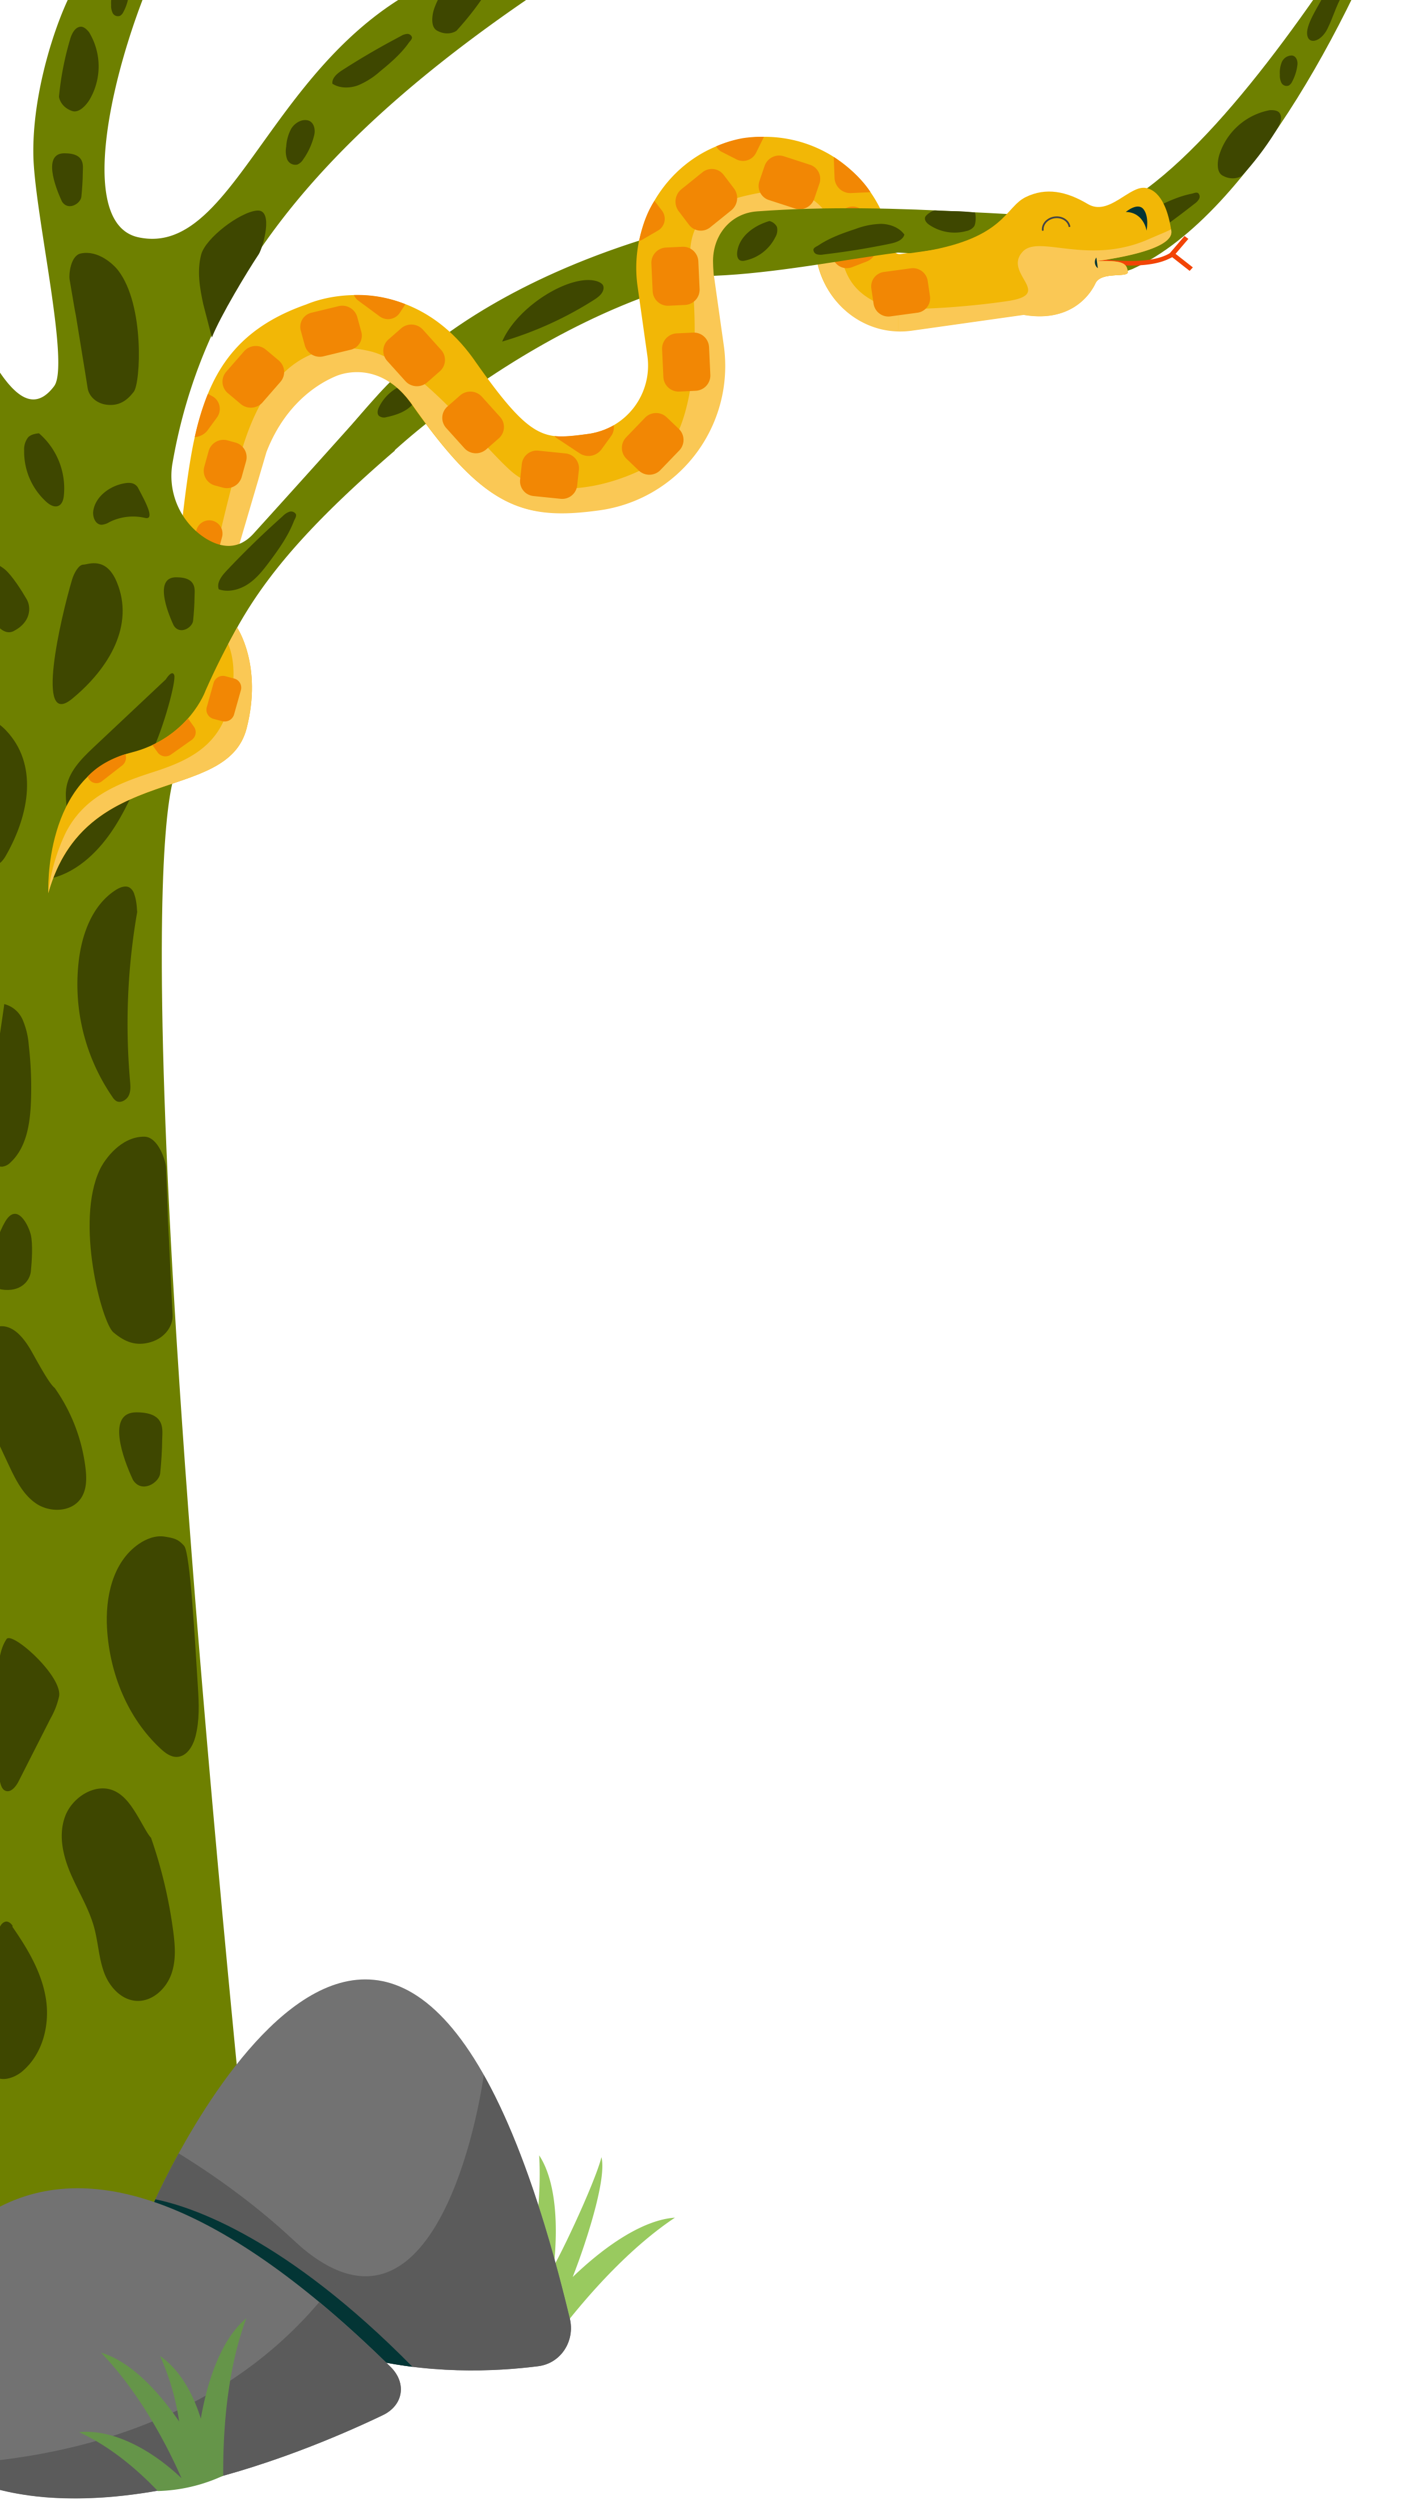 <svg xmlns="http://www.w3.org/2000/svg" width="529" height="932"><defs><clipPath id="clip-path"><path id="Rectangle_16" data-name="Rectangle 16" transform="translate(0 3764)" fill="rgba(178,18,18,0.16)" d="M0 0h529v932H0z"/></clipPath><clipPath id="clip-path-2"><path id="Clip_4" data-name="Clip 4" d="M0 0h-51.758v34.352H0z" fill="none"/></clipPath><clipPath id="clip-path-3"><path id="Clip_4-2" data-name="Clip 4" d="M0 0h155.765v145.8H0z" fill="none"/></clipPath></defs><g id="Groupe_de_masques_5" data-name="Groupe de masques 5" transform="translate(0 -3764)" clip-path="url(#clip-path)"><g id="arbre"><g id="Group_104" data-name="Group 104" transform="translate(-124 3600)"><path id="Fill_1" data-name="Fill 1" d="M146.951 23.828A33.556 33.556 0 00163.578 0S71.768 12.5 21.1 68.715s5.846 20.973 5.846 20.973S80.578 39 146.951 23.828z" transform="translate(243.422 243)" fill="#6e8000"/><path id="Fill_3" data-name="Fill 3" d="M160.091 0S132.887 25.717 197 626.345H0S61.809 188.36 86.819 1.972" transform="translate(30 451)" fill="#6e8000"/><path id="Stroke_12" data-name="Stroke 12" d="M531 260.872c10.426 1.279 24.008 2.321 31-1.872" fill="none" stroke="#454545" stroke-miterlimit="10" stroke-width=".814"/><path id="Fill_34_Copy" data-name="Fill 34 Copy" d="M-.6 9.518a3.081 3.081 0 01.372 2.856c-.556 1.013-1.922 1.1-3.036.936a16.808 16.808 0 01-11.689-7.75 4.8 4.8 0 01-.931-3.246A2.782 2.782 0 01-14.157 0C-8.526.68-4.67 2.123-.6 9.518z" transform="rotate(107 19.108 263.97)" fill="#3e4700"/><path id="Fill_16" data-name="Fill 16" d="M11.22 201.981l24.891-84.663c6.156-15.883 16.874-24.569 26.1-28.389 3.012-1.249 16.945-5.469 28.415 10.852 26.843 38.2 41.038 43.347 69.951 39.295a54.381 54.381 0 0046.266-61.267l-3.737-26.467c-1.483-10.495 5.4-20.655 15.846-22.466A19.481 19.481 0 01241.5 44.923c2.795 17.267 18.229 29.541 35.554 27.1L320 65.961l-4-28.3-42.949 6.06a2.806 2.806 0 01-3.177-2.368A48.1 48.1 0 00215.139.539c-26.254 3.946-43.992 29.006-40.282 55.281l3.669 25.98a25.7 25.7 0 01-21.813 28.949c-16.8 2.37-21.324 3-42.685-27.4C93.716 54.447 64.5 56.962 51.287 62.5 24.117 72 14.83 89.126 9.656 111.975 4.073 136.639.035 199.638.035 199.638a5.742 5.742 0 0011.186 2.343" transform="translate(187 215)" fill="#f2b706"/><path id="Fill_20" data-name="Fill 20" d="M20.709 95.223C30.46 64.091 48.246 55.19 68.12 59.974c18.527 4.458 42.416 36.165 53.112 45.152s31.91 7.707 51.05-2.437c18.521-9.814 18.255-51.249 15.511-72.965S198.353 3.388 216 .452s24.63 9.056 26.434 17.905c2.3 11.274 3.611 19.476 18.257 25.047 4.713 1.794 27.861.584 45.55-2.041s-1.932-10.192 5.634-18.357c5.981-6.456 24.312 5.355 46.931-4.724 3.066-1.365 5.88-2.456 8.085-3.567.027.173.058.353.081.524.9 6.348-18.626 9.839-27.96 11.155 10.422-.4 11.338.992 11.749 3.965.326 2.369-9.912-.313-12.073 4.278-2.438 5.172-10.188 14.663-26.752 11.772l-41.712 5.88c-17.317 2.441-32.742-9.819-35.537-27.06A19.464 19.464 0 00212.156 9.2c-10.445 1.808-17.319 11.953-15.839 22.433l3.737 26.431a54.313 54.313 0 01-46.242 61.183c-28.9 4.049-43.087-1.095-69.914-39.239-11.466-16.3-25.39-12.085-28.4-10.839-9.22 3.816-19.933 12.491-26.085 28.353l-24.877 84.55A5.733 5.733 0 010 186c1.848-9.876 11.894-62.635 20.709-90.777" transform="translate(194 235)" fill="#fac855"/><path id="Fill_24" data-name="Fill 24" d="M.348 9.853l3.4 9.449a5.432 5.432 0 007.059 3.337l5.622-2.176a5.75 5.75 0 003.22-7.317l-3.4-9.446A5.432 5.432 0 009.192.36L3.568 2.538a5.747 5.747 0 00-3.22 7.315" transform="translate(431 241)" fill="#f28704"/><path id="Fill_26" data-name="Fill 26" d="M3.907 16.6l9.606 3.113a5.745 5.745 0 007.22-3.513l1.973-5.769A5.526 5.526 0 0019.093 3.4L9.488.286A5.744 5.744 0 002.267 3.8L.294 9.572A5.526 5.526 0 003.907 16.6" transform="translate(407 222)" fill="#f28704"/><path id="Fill_28" data-name="Fill 28" d="M12.939 21.765l7.892-6.356a5.932 5.932 0 00.97-8.165l-3.81-5.011a5.541 5.541 0 00-7.931-1L2.169 7.59a5.931 5.931 0 00-.969 8.165l3.807 5.012a5.541 5.541 0 007.931 1" transform="translate(376 227)" fill="#f28704"/><path id="Fill_30" data-name="Fill 30" d="M17.994 15.68l-.472-10.2A5.7 5.7 0 0011.6.006L5.4.3A5.721 5.721 0 00.006 6.32l.472 10.194a5.7 5.7 0 005.922 5.48l6.2-.3a5.721 5.721 0 005.395-6.018" transform="translate(367 256)" fill="#f28704"/><path id="Fill_32" data-name="Fill 32" d="M17.994 15.68l-.472-10.194a5.7 5.7 0 00-5.927-5.48L5.4.3A5.72 5.72 0 00.006 6.32l.47 10.194a5.7 5.7 0 005.924 5.48l6.2-.3a5.721 5.721 0 005.395-6.018" transform="translate(371 288)" fill="#f28704"/><path id="Fill_34" data-name="Fill 34" d="M14.372 21.249l7.028-7.287a5.678 5.678 0 00-.164-8.056l-4.512-4.318a5.745 5.745 0 00-8.1.163L1.6 9.04a5.676 5.676 0 00.164 8.054l4.517 4.318a5.745 5.745 0 008.1-.163" transform="translate(356 318)" fill="#f28704"/><path id="Fill_36" data-name="Fill 36" d="M5.079 16.949l10 1.02a5.63 5.63 0 006.236-4.891l.653-5.978a5.541 5.541 0 00-5.048-6.047L6.916.03A5.631 5.631 0 00.683 4.923L.031 10.9a5.546 5.546 0 005.048 6.044" transform="translate(318 332)" fill="#f28704"/><path id="Fill_38" data-name="Fill 38" d="M1.453 13.569l6.78 7.524a5.813 5.813 0 008.127.475l4.708-4.124a5.622 5.622 0 00.479-8.013l-6.78-7.524a5.813 5.813 0 00-8.127-.473L1.932 5.558a5.62 5.62 0 00-.479 8.011" transform="translate(289 310)" fill="#f28704"/><path id="Fill_40" data-name="Fill 40" d="M1.453 13.569l6.78 7.526a5.815 5.815 0 008.127.473l4.708-4.124a5.622 5.622 0 00.479-8.013l-6.78-7.524a5.813 5.813 0 00-8.127-.473L1.932 5.556a5.622 5.622 0 00-.479 8.013" transform="translate(267 285)" fill="#f28704"/><path id="Fill_42" data-name="Fill 42" d="M8.778 18.827l9.9-2.4a5.4 5.4 0 004.141-6.606l-1.578-5.75a5.8 5.8 0 00-7.02-3.9l-9.9 2.4A5.409 5.409 0 00.183 9.183l1.575 5.746a5.8 5.8 0 007.02 3.9" transform="translate(236 278)" fill="#f28704"/><path id="Fill_44" data-name="Fill 44" d="M14.953 21.019l6.659-7.633a5.6 5.6 0 00-.629-7.99l-4.8-4.033a5.847 5.847 0 00-8.139.617L1.388 9.613a5.6 5.6 0 00.631 7.99l4.8 4.033a5.845 5.845 0 008.139-.617" transform="translate(207 293)" fill="#f28704"/><path id="Fill_46" data-name="Fill 46" d="M14.164 13.828L15.8 7.95A5.662 5.662 0 0011.776.984L8.888.2a5.749 5.749 0 00-7.051 3.972l-1.631 5.88a5.66 5.66 0 004.019 6.963l2.886.782a5.748 5.748 0 007.053-3.969" transform="translate(200 328)" fill="#f28704"/><path id="Fill_48" data-name="Fill 48" d="M9.723 10.337l1.1-4.042a4.95 4.95 0 10-9.544-2.63L.177 7.7a4.951 4.951 0 109.546 2.632" transform="translate(196 358)" fill="#f28704"/><path id="Fill_50" data-name="Fill 50" d="M7.112 11.269L8.871 4.69A3.723 3.723 0 006.335.133a3.609 3.609 0 00-4.446 2.6L.13 9.308a3.723 3.723 0 002.534 4.559 3.61 3.61 0 004.448-2.6" transform="translate(193 381)" fill="#008222"/><path id="Fill_52" data-name="Fill 52" d="M17.229 6.513A5.246 5.246 0 019.654 7.97L1.721 2.129A5.644 5.644 0 010 0a47.161 47.161 0 0119.23 3.428z" transform="translate(256 273.999)" fill="#f28704"/><path id="Fill_54" data-name="Fill 54" d="M22.162.446a5.352 5.352 0 01-1 3.578l-3.639 5.02A6.011 6.011 0 019.4 10.45L.887 4.808A9.34 9.34 0 010 4.024c3.716.365 7.9-.157 13.069-.855A27.65 27.65 0 0022.162 0" transform="translate(330.822 322.554)" fill="#f28704"/><path id="Fill_56" data-name="Fill 56" d="M6.811 1.023a5.4 5.4 0 011.483 7.761L4.626 13.8A6.619 6.619 0 010 16.128 98.787 98.787 0 014.9 0z" transform="translate(196.656 310.851)" fill="#f28704"/><path id="Fill_58" data-name="Fill 58" d="M8.557 3.677A5.068 5.068 0 016.792 11.2l-5.619 3.268A3.366 3.366 0 010 14.886C1.161 9.559 2.695 4.6 5.713 0z" transform="translate(362.435 238.896)" fill="#f28704"/><path id="Fill_60" data-name="Fill 60" d="M14.853 5.932A5.434 5.434 0 017.51 8.411L2.156 5.688A4.476 4.476 0 010 3.546 43.547 43.547 0 019.866.52a46 46 0 017.909-.51z" transform="translate(391.225 215)" fill="#f28704"/><path id="Fill_62" data-name="Fill 62" d="M12.894 13.173l-6.433.3A5.9 5.9 0 01.3 7.852L0 0c5.038 3.388 10.294 7.852 13.69 13.091" transform="translate(435.041 222.518)" fill="#f28704"/><path id="Fill_64" data-name="Fill 64" d="M0 2.023S4.477-1.8 6.641 1.067 7.737 9 7.737 9 6.74 2.178 0 2.023" transform="translate(544 241)" fill="#016819"/><path id="Stroke_66" data-name="Stroke 66" d="M523 248.6c-.332-2.341-2.832-3.929-5.583-3.542s-4.717 2.6-4.38 4.942" fill="none" stroke="#016819" stroke-miterlimit="10" stroke-width=".646"/><path id="Fill_68" data-name="Fill 68" d="M1.01 0a2.9 2.9 0 00.55 4z" transform="translate(532 260)" fill="#016819"/><path id="Fill_70" data-name="Fill 70" d="M8.29 3.155S6.312-.19 4.686.009s2.089 3.33 2.089 3.33A28.855 28.855 0 00.934 1.384C-1.093 1.141.715 4.09 1.362 4S9 3.068 9 3.068" transform="translate(519 254)" fill="#27b237"/><path id="Fill_72" data-name="Fill 72" d="M261.826 314.917c-13 14.546-26.8 29.9-43.231 48.025-5.732 6.325-12.182 5.284-17.807 1.837a27.619 27.619 0 01-12.395-28.327c13.836-79.327 72.433-143.029 201.284-215.107 41.238-23.067 43.782-50.58 54.323-80.382l-2.364-1.663c-8.773 6.5-34.734 53.959-54 70.788-20.978 19.2-63.87 29.37-87.63 40.918l-3.13 1.529c-70.521 22.785-82.852 108.406-121.329 99.919-29.279-6.458-.514-95.534 17.156-119.864 12.572-19.046 32.444-35.8 36.846-60.865a8.91 8.91 0 016.209-6.956c19.206-5.828 34.142-26.069 42.355-44.454l-3.729-1.775c-7.278 12.539-18.614 27.643-31.907 35.394a9.084 9.084 0 01-13.493-6.108C225.11 28.862 213.737 9.291 198.55 0l-2.292 1.767c13.169 9.471 28.255 34.706 27.7 46.78l-.006.11a9.01 9.01 0 01-11.782 8.092c-18.839-6.168-40.4-23.053-53.426-34.462l-2.918 2.926c13.886 14.69 36.644 33.6 57.676 39.405a9.06 9.06 0 016.223 11.25c-12.3 43.676-54.65 56.891-68.585 84.386-6.17 11.332-15.506 38.949-14.655 63.013.892 22.21 13.626 76.9 7.692 84.734-17.563 23.194-34.637-41.215-57.209-74.992-15.282-22.5-13.5-37.663-49.035-69.338-10.177-9.076-23.5-19.015-35.861-24.485L0 141.2c8.846 22.394 32.43 55.579 47.68 69.573 19.384 17.792 35.407 22.712 54.135 63.475 4.9 10.824 13.627 19.633 13.873 29.678 1.131 46.074-12.333 101.183 4.212 154.066 0 0 51.59 39.673 69.993-6.992s22.277-68.074 81.413-119z" fill="#6e8000"/><path id="Fill_74" data-name="Fill 74" d="M255.385 0c-22.5 36.02-59.752 93.3-93.707 118.375-19.288 13.582-24.176 10.585-66.742 8.655-25.782-1.4-52-2.16-78.361-.232-.066 0-.134.008-.2.015C5.98 127.569-.76 136.6.069 147.051l.3 3.776c22.581-.887 47.717-5.9 68.61-8.655 37.96 1.668 69.794 13.3 87.582 6.087C201.662 127.706 241.427 47.979 258 1.233z" transform="translate(390.003 116)" fill="#6e8000"/><path id="Fill_28_Copy" data-name="Fill 28 Copy" d="M17.563 1.069c-4.234 2.756-7.742 6.54-11.1 10.382a29.049 29.049 0 00-5.51 8.062c-1.227 3.057-1.409 6.752.288 9.556 2.184.313 3.948-1.741 5.237-3.6Q12.3 17.06 17.521 8.223q1.188-2.023 2.36-4.053a5.335 5.335 0 00.873-2.228A1.8 1.8 0 0019.647.028c-.755-.2-1.609.732-2.084 1.041" transform="rotate(22 -311.699 1536.248)" fill="#3e4700"/><path id="Fill_76" data-name="Fill 76" d="M15.817 5A117.194 117.194 0 010 3.682l.233-1.661C10.164 3.406 24.161 4.7 31.052 0L32 1.386C28.018 4.105 22.138 5 15.817 5" transform="translate(530 258)" fill="#f24406"/><path id="Fill_78" data-name="Fill 78" d="M7.811 13L0 6.88 5.887 0 7.33 1.066 2.558 6.644 9 11.692z" transform="translate(560 252)" fill="#f24406"/><path id="Fill_80" data-name="Fill 80" d="M43.05 0L.6 5.949a2.862 2.862 0 01-.6.016V34a30.916 30.916 0 004.553-.263L47 27.786z" transform="translate(459 253)" fill="#f2b706"/><path id="Fill_82" data-name="Fill 82" d="M38.644 3.5c7.593-3.738 15.22-2.181 23.185 2.562S77.5-1.167 83.588.094s8.5 9.7 9.4 16.077-18.713 9.876-28.09 11.2c10.47-.406 11.391 1 11.8 3.98.328 2.378-9.958-.315-12.13 4.294-3 6.368-15.3 17.359-39.593 7.738-8.755-3.467-30.2-18.618-23.807-19.715C30.959 18.554 30.893 7.319 38.644 3.5z" transform="translate(467.981 234)" fill="#f2b706"/><path id="Fill_84" data-name="Fill 84" d="M101.873 0c-2.218 1.116-5.034 2.194-8.119 3.564C71 13.684 52.554 1.825 46.537 8.307c-7.613 8.2 12.129 15.8-5.669 18.434-14.21 2.1-31.891 3.3-40.868 2.776v8.464a31.339 31.339 0 004.632-.271l41.967-5.9c17.08 2.99 24.636-6.498 27.087-11.69 2.175-4.611 12.4-1.9 12.073-4.278-.413-2.985-1.274-4.39-11.759-3.985 9.391-1.321 28.912-4.7 27.97-11.349-.025-.172-.07-.332-.097-.508z" transform="translate(459 249.518)" fill="#fac855"/><path id="Fill_22" data-name="Fill 22" d="M42.245 2.428L15.357 27.712c-4.6 4.331-9.5 9.223-10.28 15.622-.436 3.556.488 7.148.32 10.73-.364 7.741-5.73 14.677-5.381 22.417C9.736 73.9 17.543 66.2 23.107 57.519s9.274-18.47 13.822-27.769c4.482-9.163 9.277-26.835 8.457-28.977s-3.141 1.655-3.141 1.655z" transform="translate(143.597 414.888)" fill="#3e4700"/><path id="Fill_88" data-name="Fill 88" d="M0 2.023S4.477-1.8 6.641 1.067 7.737 9 7.737 9 6.74 2.178 0 2.023" transform="translate(544 241)" fill="#033535"/><path id="Stroke_90" data-name="Stroke 90" d="M523 248.6c-.332-2.341-2.832-3.929-5.583-3.542s-4.717 2.6-4.38 4.942" fill="none" stroke="#454545" stroke-miterlimit="10" stroke-width=".646"/><path id="Fill_92" data-name="Fill 92" d="M1.01 0a2.9 2.9 0 00.55 4z" transform="translate(532 260)" fill="#033535"/><path id="Fill_94" data-name="Fill 94" d="M70.461 0S80.044 14.1 74 37.576C66.664 66.083 13.813 49.827.024 99c0 0-2.024-44.117 30.838-52.392 21.678-5.459 27.863-23.23 27.863-23.23Q64.015 11.438 70.461 0" transform="translate(142 398)" fill="#f2b706"/><path id="Fill_96" data-name="Fill 96" d="M70.459 0q-1.7 3.035-3.327 6.106c3.526 8.475 1.919 20.234-1.444 28.118-4.87 11.422-15.324 16.048-26.543 19.64C25.219 58.323 13.2 63.353 6.523 76.467A71.449 71.449 0 000 99c13.793-49.173 66.661-32.917 74-61.424C80.045 14.1 70.459 0 70.459 0" transform="translate(142 398)" fill="#fac855"/><path id="Fill_98" data-name="Fill 98" d="M5.863 16.874l-3.2-.853A3.513 3.513 0 01.13 11.692l2.561-9.1A3.632 3.632 0 017.137.126l3.2.853a3.514 3.514 0 012.536 4.329l-2.561 9.1a3.631 3.631 0 01-4.447 2.467" transform="translate(201 416)" fill="#f28704"/><path id="Fill_100" data-name="Fill 100" d="M.194 10.15l1.8 2.515a3.566 3.566 0 004.953.836L14.7 8.03a3.517 3.517 0 00.841-4.923L13.654.468A6.586 6.586 0 0013.3 0 40.738 40.738 0 010 9.936" transform="translate(180.806 431.847)" fill="#f28704"/><path id="Fill_102" data-name="Fill 102" d="M.5 9.211a3.272 3.272 0 004.827.9l7.563-5.885A3.722 3.722 0 0014.117 0C8.564 1.772 3.6 4.453 0 8.4z" transform="translate(156.662 445.189)" fill="#f28704"/><path id="Fill_22-2" data-name="Fill 22" d="M7.275 17.946l9.884-1.34a5.444 5.444 0 004.785-6.1l-.861-5.856a5.6 5.6 0 00-6.358-4.6L4.841 1.393A5.442 5.442 0 00.056 7.5l.861 5.855a5.594 5.594 0 006.358 4.594" transform="translate(449 264)" fill="#f28704"/></g><g id="Group_43" data-name="Group 43" transform="rotate(60 -3528.85 2504.026)"><path id="Fill_1-2" data-name="Fill 1" d="M-51.714 0a175.841 175.841 0 0134.255 10.222c5.017 2.073 10.11 4.5 13.66 8.729s5.148 10.706 2.427 15.555c-2.913 5.194-9.616 6.742-15.328 5.818s-10.989-3.733-16.6-5.212c-7.07-1.87-14.484-1.582-21.733-2.44s-14.822-3.155-19.589-8.9-5.289-15.694.5-20.308c2.757-2.2 6.365-2.85 9.835-3.069 5.25-.33 10.55.18 12.572-.395" transform="translate(0 371.738)" fill="#3e4700"/><g id="Group_5" data-name="Group 5" transform="translate(-.083 432.628)"><path id="Clip_4-3" data-name="Clip 4" d="M0 0h-51.758v34.352H0z" fill="none"/><g id="Group_5-2" data-name="Group 5" clip-path="url(#clip-path-2)"><path id="Fill_3-2" data-name="Fill 3" d="M-48.888.507c9.837-.828 19.994-1.022 29.288 2.44S-1.98 14.228-.188 24.316c.721 4.062-.592 9.448-4.531 9.995a8.163 8.163 0 01-3.864-.711C-23.881 27.952-37.1 17.529-49.319 6.423c-1.3-1.178-2.712-2.714-2.393-4.474S-48.153.007-48.888.507" fill="#3e4700"/></g></g><path id="Fill_6" data-name="Fill 6" d="M-67.415.022c3.371-.672 32.315 14.017 48.273 21.93 5.484 2.719 11 5.616 15.408 9.959 2.562 2.518 4.811 6.416 3.182 9.669-1.072 2.146-3.463 3.148-5.7 3.839-16.029 4.97-33.729 2.482-48.8-5.052C-65.4 35.2-75.456 26.3-76.471 14.417c-.3-3.479.3-7.213 2.482-9.874S-70.786.695-67.415.022z" transform="translate(-72.357 306.604)" fill="#3e4700"/><path id="Fill_8" data-name="Fill 8" d="M-21.372 1.556a28.955 28.955 0 015.516 6.838l14.4 22.123c1.208 1.853 2.282 4.682.551 6-.977.749-2.337.487-3.507.165-13.934-3.847-26.357-12.082-37.924-21.024-2.83-2.188-5.712-4.534-7.317-7.8s22.3-11.2 28.281-6.306" transform="translate(-93.14 373.521)" fill="#3e4700"/><path id="Fill_10" data-name="Fill 10" d="M-6.542 19.558c2.989 2.518 5.929 5.629 6.461 9.589.838 6.213-4.925 11.685-10.888 12.628s-11.917-1.364-17.548-3.624l-17.055-6.859c-4.951-1.989-9.968-4.017-14.219-7.326s-7.694-8.121-8.246-13.607a10.254 10.254 0 011.6-7.1C-62.962-1.454-55.941-.16-50.486 1.6c6.428 2.073 12.857 4.146 15.1 3.927A65.2 65.2 0 01-6.542 19.558z" transform="rotate(-17 923.61 763.054)" fill="#3e4700"/><path id="Fill_14" data-name="Fill 14" d="M-5.1 26.83C-1.545 28.634.97 33.4-.362 38.972s-4.87 8.362-10.153 10.258-42.8-8.159-55.089-26.013c-2.333-3.386-6.688-12.863-2.332-20.408 2.674-4.631 12.023-2.363 13.87-1.393 7.831 4.116 13.57 7.043 16.309 8.624C-26.884 15.587-15.984 21.317-5.1 26.83z" transform="translate(-211.418 240.46)" fill="#3e4700"/><path id="Fill_14_Copy" data-name="Fill 14 Copy" d="M3.819 20.072C1.156 21.421-.726 24.985.271 29.155s3.643 6.255 7.6 7.674 32.017-6.1 41.213-19.461c1.745-2.533 5-9.623 1.744-15.267-2-3.464-8.995-1.768-10.376-1.042-5.863 3.08-10.152 5.269-12.205 6.453-8.135 4.149-16.289 8.436-24.428 12.56z" transform="rotate(-132 -241.168 190.211)" fill="#3e4700"/><path id="Fill_16-2" data-name="Fill 16" d="M-50.878 3.693a243.246 243.246 0 0046.6 42.666c1.534 1.069 3.145 2.2 3.923 3.939s.281 4.239-1.459 4.863a4.593 4.593 0 01-1.965.119 74.033 74.033 0 01-46.88-22.862C-57.68 25-63.475 15.079-62.17 4.762c.234-1.862.926-3.968 2.635-4.587a4.49 4.49 0 013.093.272c3.233 1.233 5.97 3.812 5.564 3.247" transform="rotate(-10.02 937.46 1828.797)" fill="#3e4700"/><path id="Fill_20-2" data-name="Fill 20" d="M-14.786.655c3.407 1.059 8.825 4.667 11.742 6.779s4.88 7.268.407 12.823-16.77-5.988-21.2-13.7S-18.193-.4-14.786.655z" transform="translate(-253.946 297.541)" fill="#3e4700"/><path id="Fill_20_Copy_4" data-name="Fill 20 Copy 4" d="M-14.786.655c3.407 1.059 8.825 4.667 11.742 6.779s4.88 7.268.407 12.823-16.77-5.988-21.2-13.7S-18.193-.4-14.786.655z" transform="rotate(-36 28.213 820.198)" fill="#3e4700"/><path id="Fill_20_Copy" data-name="Fill 20 Copy" d="M-12.284 2.805C-9.242 4.562-4.92 7.478-2 9.59s3.2 9.808-2.906 10.04c-8.62-.719-26.873-3.881-21.2-13.7s10.779-4.881 13.822-3.125z" transform="translate(-165.686 291.234)" fill="#3e4700"/><path id="Fill_20_Copy_3" data-name="Fill 20 Copy 3" d="M-8.761 2c2.17 1.253 5.252 3.333 7.332 4.839S.851 13.835-3.5 14c-6.148-.513-19.166-2.768-15.122-9.772S-10.931.748-8.761 2z" transform="translate(-593.13 81.482)" fill="#3e4700"/><path id="Fill_20_Copy_2" data-name="Fill 20 Copy 2" d="M-8.761 2c2.17 1.253 5.252 3.333 7.332 4.839S.851 13.835-3.5 14c-6.148-.513-19.166-2.768-15.122-9.772S-10.931.748-8.761 2z" transform="translate(-435.382 124.424)" fill="#3e4700"/><path id="Fill_26-2" data-name="Fill 26" d="M-.194 36.383c2.926 17.719-28-11.16-38.5-22.227-1.663-1.751-3.595-4.905-2.727-6.408s1.373-8.979 11.9-7.572C-12.36 2.4-3.12 18.664-.194 36.383z" transform="translate(-433.979 148.541)" fill="#3e4700"/><path id="Fill_26_Copy_2" data-name="Fill 26 Copy 2" d="M-.194 36.383c2.926 17.719-28-11.16-38.5-22.227-1.663-1.751-3.595-4.905-2.727-6.408s1.373-8.979 11.9-7.572C-12.36 2.4-3.12 18.664-.194 36.383z" transform="rotate(-21 338.987 1203.532)" fill="#3e4700"/><path id="Fill_28-2" data-name="Fill 28" d="M-20.52 1.249c4.947 3.22 9.045 7.641 12.973 12.13 2.5 2.865 5 5.845 6.434 9.419s1.646 7.889-.337 11.165c-2.552.365-4.612-2.035-6.119-4.211q-6.807-9.82-12.9-20.145-1.388-2.362-2.757-4.736a6.234 6.234 0 01-1.02-2.6A2.107 2.107 0 01-22.955.033c.883-.236 1.879.855 2.435 1.216" transform="rotate(18.01 -484.147 -1314.967)" fill="#3e4700"/><path id="Fill_30-2" data-name="Fill 30" d="M-12.343 36.512c-5.935-1.891-12.007-4.142-16.479-8.622S-35.319 7.459-32.58 1.67s13.208 5.13 14.463 7.677C-14.845 15.993-5.245 33.41 0 39.927" transform="translate(-524.74 32.474)" fill="#3e4700"/><path id="Fill_32-2" data-name="Fill 32" d="M-6.505 1.538A26.127 26.127 0 01-.627 9.71a4.764 4.764 0 01.58 2.78A3.307 3.307 0 01-3.7 14.862a9.056 9.056 0 01-4.228-2.067 15.694 15.694 0 01-4.906-5.046c-1.1-2.122-1.188-5.007.408-6.76s4.339-.924 5.918.549" transform="translate(-564.597)" fill="#3e4700"/><path id="Fill_34-2" data-name="Fill 34" d="M-.887 14.277c.7 1.325 1.276 2.975.559 4.284-.834 1.52-2.884 1.645-4.554 1.4A25.212 25.212 0 01-22.417 8.342a7.2 7.2 0 01-1.4-4.869C-23.515 1.76-21.653.3-21.229 0A27.128 27.128 0 01-.887 14.277z" transform="rotate(-27 30.664 1124.452)" fill="#3e4700"/><path id="Fill_41" data-name="Fill 41" d="M-.569 3.375a19.743 19.743 0 00-5.277 12.27 6.6 6.6 0 01-.567 2.975c-1.205 2.08-4.354 1.564-6.182.056-4.181-3.446-4.87-10.073-2.922-15.241C-14.7 1.266-13.616.141-11.7 0-7.807.224 2.523.117-.569 3.375z" transform="translate(-478.423 124.272)" fill="#3e4700"/><path id="Fill_15" data-name="Fill 15" d="M60.313 1.3a10.23 10.23 0 01-4.926 7.5 29.527 29.527 0 01-9.187 3.45 137.863 137.863 0 01-21.19 3.4c-7.992.643-16.775.343-22.9-4.745A5.305 5.305 0 01.048 7.947C-.285 6.169 1.16 1.751 2.809.94s.378-1 5.383-.925S40.406.9 59.055 1.3z" transform="rotate(-143 -100.067 200.876)" fill="#3e4700"/><path id="Fill_26_Copy" data-name="Fill 26 Copy" d="M29.292.05C19.4-1.034 2.432 15.67 0 30.4A134.019 134.019 0 0029.533 6.947c1.382-1.455 2.841-3.372 2.266-5.326C31.508.86 31.069.338 29.292.05z" transform="rotate(-45.97 -294.8 558.09)" fill="#3e4700"/><path id="Fill_34_Copy_2" data-name="Fill 34 Copy 2" d="M1.145 9.549c-.784.65-1.464 3.629-.986 4.5.556 1.013 1.922 1.1 3.036.936a16.808 16.808 0 0011.689-7.75 4.8 4.8 0 00.931-3.246C15.616 2.85 13.7.635 12.536 0 6.615 4.455 7.519 4.269 1.145 9.549z" transform="rotate(-17 -865.67 1357.598)" fill="#3e4700"/><path id="Fill_30_Copy" data-name="Fill 30 Copy" d="M-3.435 23.422C-7.392 22.162-12.016 14.7-15 11.717S-19.589 3.86-17.763 0c1.852-.057 3.175 1.78 4.155 3.415 2.966 4.948 7.576 8.126 11.243 12.278s2.887 8.99-1.07 7.729z" transform="rotate(8 2373.475 -3124.875)" fill="#3e4700"/><path id="Fill_36_Copy" data-name="Fill 36 Copy" d="M12.492 0C6.856 1.413 1.008 5.175.068 11.122c-.188 1.176-.027 2.637 1 3.168a2.8 2.8 0 001.691.135 16.3 16.3 0 0011.706-8.311 5.143 5.143 0 00.748-3.832A4.267 4.267 0 0012.492 0" transform="rotate(-62.03 -330.585 326.863)" fill="#3e4700"/><path id="Fill_38_Copy" data-name="Fill 38 Copy" d="M.711 15.96c-.587 1.65-1.612 6.229.915 7.766 3.729 2.268 6.934.649 7.32.256A111.932 111.932 0 0022.908 6.623c1.048-1.7 1.93-4.039.7-5.6-1.075-1.35-4.249-.954-3.599-1.009A24.5 24.5 0 00.711 15.96z" transform="rotate(-62.03 -449.632 194.193)" fill="#3e4700"/><path id="Fill_38_Copy_3" data-name="Fill 38 Copy 3" d="M-.711 15.96c.587 1.65 1.612 6.229-.915 7.766-3.729 2.268-6.934.649-7.32.256A111.932 111.932 0 01-22.908 6.623c-1.048-1.7-1.93-4.039-.7-5.6 1.07-1.352 4.245-.956 3.595-1.011A24.5 24.5 0 01-.711 15.96z" transform="rotate(-10.02 -18.503 3599.005)" fill="#3e4700"/><path id="Fill_38_Copy_2" data-name="Fill 38 Copy 2" d="M.711 15.96c-.587 1.65-1.612 6.229.915 7.766 3.729 2.268 6.934.649 7.32.256A111.932 111.932 0 0022.908 6.623c1.048-1.7 1.93-4.039.7-5.6-1.075-1.35-4.249-.954-3.599-1.009A24.5 24.5 0 00.711 15.96z" transform="rotate(-62.03 -357.706 468.348)" fill="#3e4700"/><path id="Fill_28_Copy_3" data-name="Fill 28 Copy 3" d="M-17.563 1.069c4.234 2.756 7.742 6.54 11.1 10.382a29.049 29.049 0 015.51 8.062c1.227 3.057 1.409 6.752-.288 9.556-2.184.313-3.948-1.741-5.237-3.6Q-12.3 17.06-17.521 8.223q-1.188-2.023-2.36-4.053a5.335 5.335 0 01-.873-2.228A1.8 1.8 0 01-19.647.028c.755-.2 1.609.732 2.084 1.041" transform="rotate(32 -217.898 -1008.946)" fill="#3e4700"/><path id="Fill_32_Copy" data-name="Fill 32 Copy" d="M-4.337 1.025A17.418 17.418 0 01-.418 6.473a3.176 3.176 0 01.387 1.854 2.2 2.2 0 01-2.434 1.581A6.038 6.038 0 01-5.284 8.53a10.463 10.463 0 01-3.27-3.364A4.088 4.088 0 01-8.282.659c1.064-1.17 2.893-.616 3.945.366" transform="rotate(-7 -2907.012 3155.499)" fill="#3e4700"/><path id="Fill_28_Copy_2" data-name="Fill 28 Copy 2" d="M-17.563 1.069c4.234 2.756 7.742 6.54 11.1 10.382a29.049 29.049 0 015.51 8.062c1.227 3.057 1.409 6.752-.288 9.556-2.184.313-3.948-1.741-5.237-3.6Q-12.3 17.06-17.521 8.223q-1.188-2.023-2.36-4.053a5.335 5.335 0 01-.873-2.228A1.8 1.8 0 01-19.647.028c.755-.2 1.609.732 2.084 1.041" transform="rotate(-127 -264.786 35.87)" fill="#3e4700"/><path id="Fill_32_Copy_2" data-name="Fill 32 Copy 2" d="M-4.337 1.025A17.418 17.418 0 01-.418 6.473a3.176 3.176 0 01.387 1.854 2.2 2.2 0 01-2.434 1.581A6.038 6.038 0 01-5.284 8.53a10.463 10.463 0 01-3.27-3.364A4.088 4.088 0 01-8.282.659c1.064-1.17 2.893-.616 3.945.366" transform="rotate(-7 -46.797 5303.993)" fill="#3e4700"/></g><g id="Group_19" data-name="Group 19" transform="translate(-44.661 4502)"><path id="Fill_1-3" data-name="Fill 1" d="M-76.791 20.861c4.713 10.348 7.45 23.49 8.172 38.085a55.432 55.432 0 0022.783 10.478C-30.855 49.377-14.881 33.14 0 23.24c-10.654.69-24.312 8.842-38.149 22.136C-33.687 34.08-25.291 9.02-27.414.688c-2.094 8.307-12.817 31.632-17.738 40.5C-43.29 23.3-45.063 8.467-50.65 0c.962 16.842-1.644 37.813-7.9 60.383-1.865-18.522-8.506-33.15-18.243-39.523" transform="translate(296.453 65.592)" fill="#99ca5f"/><g id="Group_5-3" data-name="Group 5" transform="translate(101.896)"><path id="Clip_4-4" data-name="Clip 4" d="M0 0h155.765v145.8H0z" fill="none"/><g id="Group_5-4" data-name="Group 5" clip-path="url(#clip-path-3)"><path id="Fill_3-3" data-name="Fill 3" d="M155.345 126.486c1.993 8.293-3.283 16.63-11.731 17.727C112.089 148.277 39.212 149.5 0 83.608c0 0 93.611-214.075 155.345 42.878" transform="translate(0 -.001)" fill="#727272"/></g></g><g id="Group_8" data-name="Group 8" transform="translate(126.847 35.656)"><path id="Fill_6-2" data-name="Fill 6" d="M0 73.4c14.682 8.983 31.979 19.789 49.9 31.09 27 7.376 53.03 6.071 68.768 4.051 8.446-1.086 13.722-9.427 11.731-17.715C120.351 49.082 109.474 19.816 98.308 0 93.583 31.476 74.366 104.1 28.3 62.493 15.363 50.806 15.948 72.889 0 73.4" fill="#5b5b5b"/></g><path id="Fill_9" data-name="Fill 9" d="M68.907 49.93C49.525 26.532 24.214 9.084 9.422 0 3.433 10.894 0 18.744 0 18.744a124.031 124.031 0 0026.475 31.524c30.836 10.478 55.857 15.85 42.432-.338" transform="translate(101.895 64.862)" fill="#5b5b5b"/><path id="Fill_11" data-name="Fill 11" d="M.738 0C.263 1.031 0 1.616 0 1.616c25.007 42.023 63.714 56.735 96.644 60.831C49.519 14.607 14.73 2.864.738 0" transform="translate(101.897 81.991)" fill="#033535"/><path id="Fill_13" data-name="Fill 13" d="M187.478 84.605C151.27 101.93 52.832 141.88 6.049 90.029c-5.71-6.323-7.6-19.172-4.718-27.188 13.338-37.111 60.6-122.593 189.059 3.8 6.067 5.971 4.777 14.28-2.912 17.96" transform="translate(0 77.864)" fill="#727272"/><path id="Fill_15-2" data-name="Fill 15" d="M168.514 24.191C159.217 15.05 150.35 7.018 141.883 0 100.861 48.362 40.172 59.318 0 60.626c50.4 30.82 133.078-2.926 165.595-18.468 7.69-3.683 8.979-11.989 2.919-17.967" transform="translate(21.882 120.311)" fill="#5b5b5b"/><path id="Fill_17" data-name="Fill 17" d="M0 29.755c8.919 6.334 17.361 15.754 24.678 27.17a61.909 61.909 0 0025.046-.974C53.882 33.694 60.694 14.069 69.387 0 60.223 4.94 51.8 17.117 45.573 33.488 44.391 22.582 40.793 13.466 35.1 7.655a91.137 91.137 0 012.332 25.357C30.914 17.889 22.552 6.727 13.711 2.233c8.565 13.119 15.832 31.021 20.577 51.7C24.171 39.82 11.566 30.845 0 29.755" transform="rotate(-11 759.065 -285.662)" fill="#659549"/></g></g></g></svg>